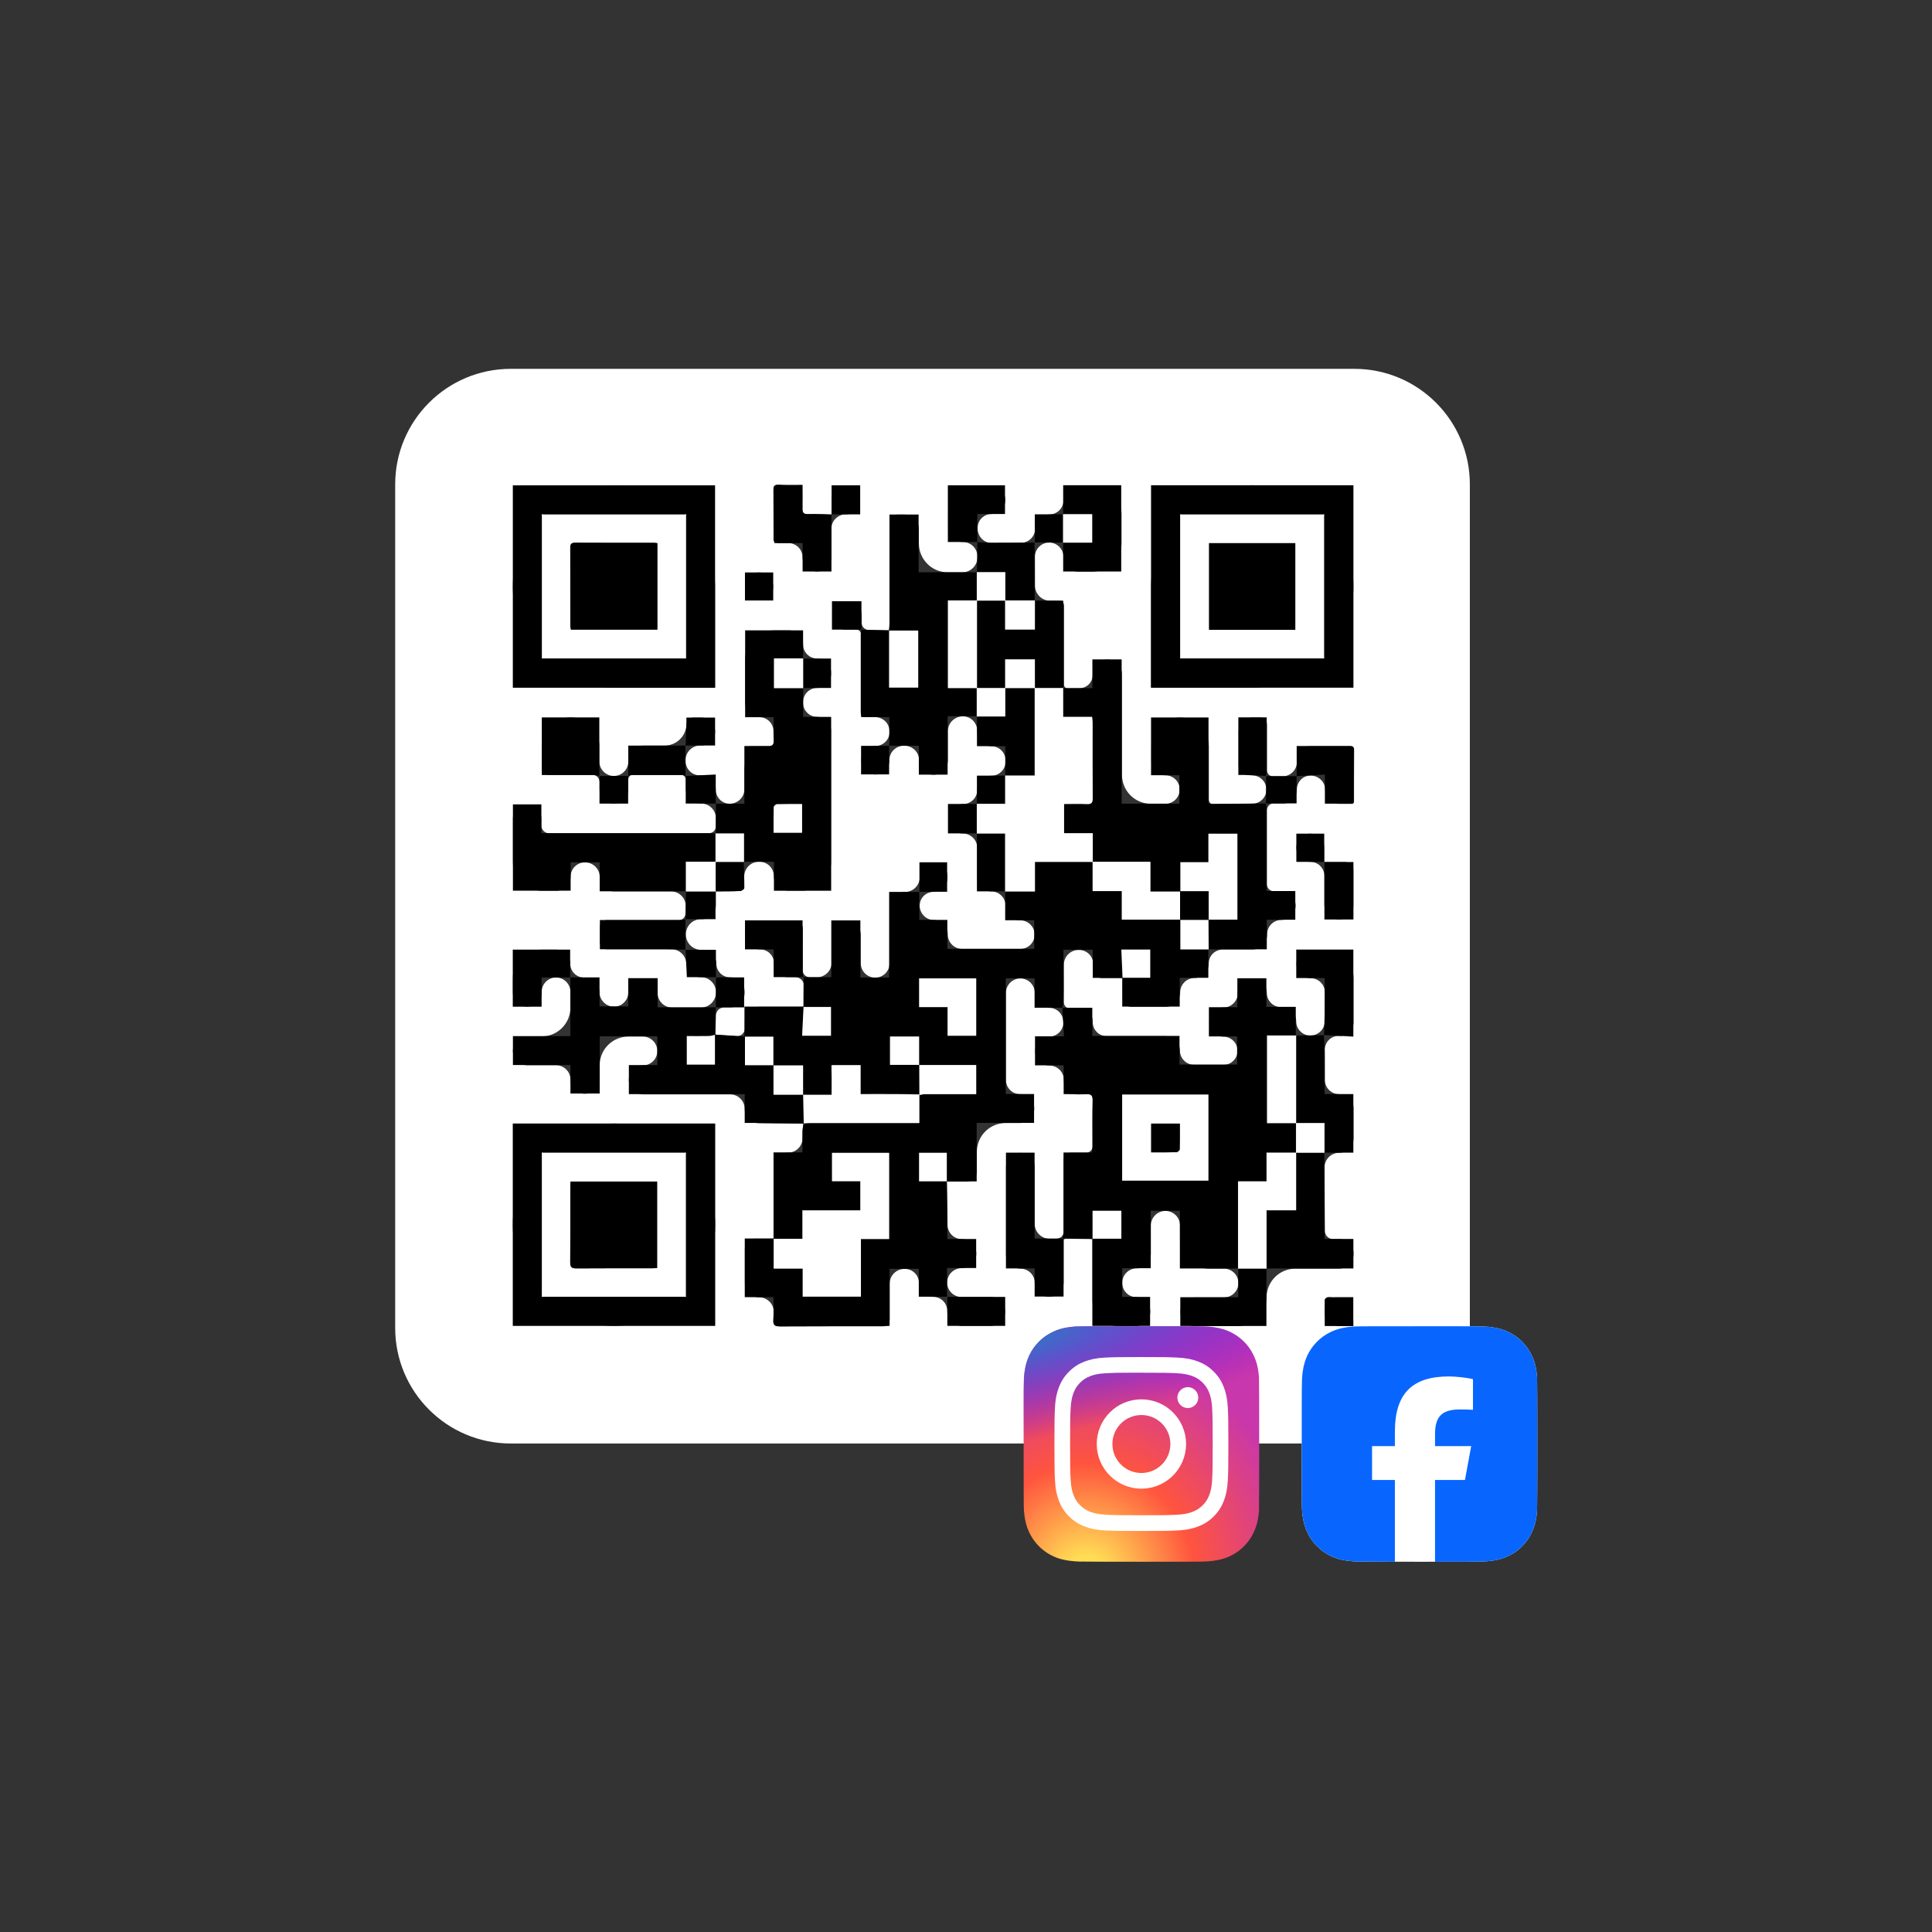 <svg width="220" height="220" viewBox="0 0 220 220" fill="none" xmlns="http://www.w3.org/2000/svg">
<rect x="0" y="0" width="220" height="220" fill="#333333" stroke="none"/>
<path d="M58.162 164.374C50.893 164.374 45 158.481 45 151.212V55.162C45 47.893 50.893 42 58.162 42H154.212C161.481 42 167.374 47.893 167.374 55.162V151.212C167.374 158.481 161.481 164.374 154.212 164.374H58.162ZM81.475 101.5C82.408 101.494 83.346 101.5 84.278 101.462C84.451 101.457 84.753 101.241 84.753 101.117C84.757 100.699 84.752 100.28 84.743 99.862C84.722 98.91 85.479 98.125 86.431 98.125H86.472C87.383 98.125 88.122 98.864 88.122 99.775V99.775C88.122 100.686 88.861 101.424 89.772 101.424H91.381C93.181 101.424 94.64 99.965 94.64 98.165V83.225C94.64 82.343 93.925 81.629 93.044 81.629V81.629C92.163 81.629 91.448 80.914 91.448 80.033C91.448 80.001 91.448 79.968 91.448 79.936C91.448 79.055 92.163 78.34 93.044 78.34V78.34C93.925 78.34 94.64 77.626 94.64 76.745V76.583C94.64 75.702 93.925 74.987 93.044 74.987V74.987C92.163 74.987 91.448 74.269 91.448 73.387V73.387C91.448 72.502 90.73 71.779 89.844 71.779H88.149C86.327 71.779 84.85 73.257 84.85 75.079V80.044C84.85 80.94 85.576 81.666 86.472 81.666V81.666C87.369 81.666 88.083 82.393 88.084 83.289C88.084 83.629 88.089 83.964 88.106 84.297C88.138 84.858 87.912 84.982 87.405 84.96V84.96C85.947 84.905 84.763 86.132 84.763 87.591V89.893C84.763 90.792 83.994 91.521 83.094 91.521V91.521C82.198 91.521 81.507 90.795 81.507 89.898V89.898C81.507 88.971 80.68 88.236 79.754 88.283V88.283C78.819 88.331 78.067 87.583 78.063 86.645C78.063 86.623 78.062 86.6 78.062 86.578C78.058 85.646 78.813 84.89 79.745 84.89H79.842C80.72 84.89 81.432 84.178 81.432 83.3V83.3C81.432 82.422 80.72 81.71 79.842 81.71H78.963C78.522 81.71 78.175 82.067 78.165 82.507V82.507V82.507C78.12 83.845 77.016 84.901 75.678 84.901H73.281C72.325 84.901 71.55 85.676 71.55 86.632C71.55 86.659 71.55 86.686 71.55 86.712C71.55 87.617 70.822 88.353 69.917 88.359V88.359C69 88.366 68.251 87.624 68.251 86.707V84.969C68.251 83.16 66.785 81.694 64.976 81.694V81.694C63.167 81.694 61.701 83.16 61.701 84.969V87.505C61.701 87.919 62.037 88.254 62.45 88.254V88.254C64.154 88.254 65.852 88.254 67.556 88.254V88.254C67.968 88.254 68.273 88.657 68.273 89.069V89.88C68.273 90.78 69.003 91.51 69.903 91.51V91.51C70.804 91.51 71.534 90.78 71.534 89.88V88.795C71.534 88.526 71.723 88.254 71.992 88.254V88.254C73.874 88.254 75.761 88.249 77.642 88.254V88.254C77.91 88.254 78.09 88.543 78.09 88.81V89.791C78.09 90.737 78.857 91.505 79.804 91.505H79.858C80.781 91.505 81.527 92.258 81.519 93.181C81.516 93.495 81.513 93.809 81.51 94.124C81.505 94.561 81.136 94.885 80.699 94.885V94.885C74.639 94.885 68.585 94.885 62.526 94.885V94.885C62.041 94.885 61.647 94.492 61.647 94.006V93.227C61.647 92.333 60.922 91.607 60.027 91.607V91.607C59.133 91.607 58.407 92.333 58.407 93.227V98.149C58.407 99.964 59.878 101.435 61.693 101.435H63.364C64.256 101.435 64.979 100.712 64.979 99.82V99.82C64.979 98.929 65.702 98.206 66.593 98.206H66.639C67.55 98.206 68.289 98.945 68.289 99.856V99.856C68.289 100.767 69.028 101.505 69.939 101.505C72.12 101.505 74.269 101.505 76.413 101.505C77.351 101.505 78.106 102.276 78.088 103.214C78.083 103.464 78.079 103.714 78.074 103.964C78.067 104.377 77.759 104.767 77.346 104.767V104.767C74.591 104.772 71.836 104.767 69.081 104.767V104.767C68.662 104.767 68.321 105.107 68.321 105.527V107.333C68.321 107.753 68.662 108.093 69.081 108.093V108.093C71.346 108.093 73.604 108.093 75.868 108.093C76.089 108.093 76.308 108.096 76.528 108.101C77.401 108.122 78.11 108.838 78.148 109.711V109.711C78.187 110.597 78.916 111.279 79.802 111.279H79.839C80.78 111.279 81.541 112.061 81.534 113.002V113.002C81.528 113.953 80.755 114.735 79.804 114.735H76.545C75.629 114.735 74.887 113.992 74.887 113.077V113.077C74.887 112.161 74.145 111.419 73.23 111.419H73.146C72.259 111.419 71.54 112.138 71.54 113.026V113.026C71.54 113.913 70.806 114.632 69.918 114.632V114.632C69.015 114.632 68.267 113.892 68.267 112.988V112.988C68.267 112.075 67.528 111.327 66.615 111.327C66.587 111.327 66.559 111.327 66.531 111.327C65.65 111.327 64.936 110.613 64.936 109.732V109.732C64.936 108.85 64.221 108.136 63.34 108.136H61.65C59.856 108.136 58.402 109.59 58.402 111.384V112.991C58.402 113.897 59.137 114.632 60.043 114.632V114.632C60.95 114.632 61.685 113.897 61.685 112.991V112.945C61.685 112.043 62.416 111.311 63.318 111.311V111.311C64.221 111.311 64.952 112.043 64.952 112.945V114.745C64.952 116.553 63.487 118.018 61.68 118.018H60.051C59.143 118.018 58.407 118.754 58.407 119.662V119.662C58.407 120.57 59.143 121.306 60.051 121.306H63.335C64.231 121.306 64.957 122.033 64.957 122.929V122.929C64.957 123.825 65.684 124.551 66.58 124.551H66.623C67.543 124.551 68.289 123.806 68.289 122.886V121.295C68.289 119.497 69.747 118.039 71.545 118.039H73.213C74.117 118.039 74.85 118.78 74.85 119.683V119.683C74.85 120.578 74.124 121.311 73.23 121.311V121.311C72.335 121.311 71.61 122.037 71.61 122.931V122.966C71.61 123.881 72.351 124.621 73.265 124.621H83.16C84.066 124.621 84.801 125.371 84.801 126.278V126.278C84.801 127.168 85.523 127.905 86.413 127.905V127.905C88.113 127.921 89.812 127.942 91.511 127.958C91.516 127.958 91.518 127.953 91.515 127.95V127.95C91.512 127.947 91.507 127.948 91.506 127.953C91.468 128.251 91.4 128.55 91.394 128.848C91.389 129.1 91.387 129.351 91.386 129.605C91.383 130.515 90.652 131.252 89.742 131.252V131.252C88.832 131.252 88.095 131.99 88.095 132.899V141.058C88.095 141.064 88.102 141.066 88.105 141.062V141.062C88.108 141.058 88.105 141.053 88.1 141.053H85.919C85.314 141.053 84.823 141.544 84.823 142.149V146.099C84.823 147.001 85.554 147.732 86.456 147.732V147.732C87.358 147.732 88.108 148.464 88.105 149.366C88.104 149.684 88.096 149.997 88.074 150.309C88.031 150.929 88.262 151.048 88.839 151.048C92.737 151.026 96.64 151.037 100.537 151.032V151.032C100.971 151.032 101.314 150.656 101.314 150.222V146.161C101.314 145.242 102.058 144.498 102.977 144.498H103.05C103.928 144.498 104.64 145.21 104.64 146.088V146.088C104.64 146.967 105.394 147.679 106.273 147.679V147.679C107.164 147.679 107.869 148.401 107.869 149.293V149.331C107.869 150.243 108.609 150.983 109.521 150.983H112.81C113.719 150.983 114.457 150.246 114.457 149.336V149.336C114.457 148.427 113.719 147.689 112.81 147.689H109.494C108.588 147.689 107.853 146.954 107.853 146.048V146.048C107.853 145.141 108.601 144.406 109.508 144.406V144.406C110.42 144.406 111.174 143.661 111.174 142.748V142.748C111.174 141.842 110.439 141.102 109.532 141.102V141.102C108.626 141.102 107.894 140.367 107.893 139.46C107.893 139.244 107.892 139.03 107.891 138.816C107.875 137.393 107.848 135.964 107.826 134.541C107.826 134.535 107.819 134.533 107.816 134.537V134.537C107.814 134.541 107.816 134.546 107.821 134.546H110.096C110.727 134.546 111.238 134.035 111.238 133.403V131.15C111.238 129.346 112.701 127.883 114.505 127.883H116.128C117.036 127.883 117.772 127.131 117.772 126.222V126.222C117.772 125.332 117.051 124.595 116.16 124.595V124.595C115.27 124.595 114.548 123.873 114.548 122.983V113.061C114.548 112.154 115.283 111.419 116.19 111.419V111.419C117.097 111.419 117.832 112.154 117.832 113.061V113.141C117.832 114.039 118.591 114.767 119.489 114.767V114.767C120.355 114.767 121.037 115.445 121.083 116.309C121.084 116.322 121.084 116.334 121.085 116.347C121.134 117.264 120.403 118.034 119.485 118.034V118.034C118.599 118.034 117.88 118.752 117.88 119.639V119.708C117.88 120.608 118.61 121.338 119.511 121.338V121.338C120.411 121.338 121.142 122.073 121.142 122.973V122.973C121.142 123.878 121.875 124.628 122.78 124.625C123.089 124.624 123.393 124.619 123.697 124.605C124.231 124.584 124.446 124.713 124.435 125.301C124.398 127.047 124.425 128.799 124.419 130.552V130.552C124.419 130.954 124.06 131.263 123.657 131.263H121.939C121.49 131.263 121.125 131.628 121.125 132.077V132.077C121.125 134.816 121.125 137.549 121.125 140.288V140.288C121.125 140.738 120.683 141.064 120.233 141.064H119.535C118.588 141.064 117.821 140.296 117.821 139.349V132.915C117.821 132.015 117.091 131.285 116.19 131.285V131.285C115.289 131.285 114.559 132.015 114.559 132.915V142.832C114.559 143.734 115.307 144.466 116.209 144.466V144.466C117.093 144.466 117.826 145.182 117.826 146.067V146.067C117.826 146.951 118.543 147.668 119.427 147.668H119.473C120.383 147.668 121.12 146.93 121.12 146.021C121.12 144.45 121.12 142.905 121.12 141.36V141.36C121.12 141.201 121.178 141.055 121.337 141.058C122.36 141.071 123.387 141.081 124.409 141.096C124.415 141.096 124.418 141.089 124.414 141.085V141.085C124.41 141.081 124.403 141.084 124.403 141.09V148.096C124.403 149.703 125.705 151.005 127.312 151.005H129.33C130.241 151.005 130.98 150.266 130.98 149.355V149.296C130.98 148.417 130.268 147.705 129.39 147.705V147.705C128.511 147.705 127.799 146.993 127.799 146.115V146.059C127.799 145.161 128.527 144.433 129.425 144.433V144.433C130.322 144.433 131.05 143.705 131.05 142.808V139.549C131.05 138.632 131.794 137.889 132.711 137.889V137.889C133.628 137.889 134.371 138.632 134.371 139.549V141.177C134.371 142.993 135.843 144.466 137.659 144.466C138.236 144.466 138.809 144.466 139.382 144.466C140.285 144.466 141.018 145.198 141.018 146.102V146.102C141.018 147.005 140.285 147.738 139.382 147.738H136.056C135.152 147.738 134.419 148.47 134.419 149.374V149.374C134.419 150.278 135.152 151.01 136.056 151.01H140.953C142.761 151.01 144.226 149.545 144.226 147.738V147.738C144.226 145.931 145.691 144.466 147.498 144.466H152.452C153.381 144.466 154.134 143.712 154.134 142.784V142.738C154.134 141.834 153.402 141.102 152.498 141.102H151.816C151.289 141.102 150.862 140.674 150.862 140.147V140.147C150.853 137.741 150.841 135.337 150.831 132.932C150.827 132.017 151.567 131.274 152.482 131.274V131.274C153.394 131.274 154.134 130.534 154.134 129.622V126.236C154.134 125.332 153.402 124.6 152.498 124.6V124.6C151.594 124.6 150.862 123.867 150.864 122.964C150.867 121.919 150.869 120.901 150.862 119.883C150.861 119.787 150.859 119.691 150.857 119.596C150.834 118.676 151.561 117.925 152.479 117.974V117.974C153.371 118.021 154.134 117.311 154.134 116.417V111.403C154.134 109.608 152.679 108.152 150.883 108.152H149.253C148.358 108.152 147.633 108.879 147.633 109.774V109.774C147.633 110.667 148.357 111.392 149.25 111.392V111.392C150.143 111.392 150.868 112.116 150.87 113.009C150.872 113.825 150.874 114.624 150.867 115.425C150.865 115.733 150.858 116.041 150.848 116.349C150.821 117.214 150.11 117.904 149.245 117.92V117.92C148.342 117.936 147.6 117.208 147.6 116.304V116.304C147.6 115.411 146.876 114.686 145.982 114.686H145.881C144.981 114.686 144.253 113.957 144.253 113.058V113.058C144.253 112.159 143.509 111.43 142.61 111.43V111.43C141.7 111.43 140.948 112.181 140.948 113.09V113.09C140.948 113.985 140.223 114.724 139.328 114.724V114.724C138.433 114.724 137.708 115.449 137.708 116.344V116.443C137.708 117.331 138.429 118.05 139.316 118.05V118.05C140.202 118.05 140.921 118.768 140.921 119.654V119.654C140.921 120.539 140.203 121.258 139.317 121.258H135.994C135.091 121.258 134.36 120.526 134.36 119.624V119.624C134.36 118.722 133.629 117.991 132.727 117.991H126.031C125.147 117.991 124.43 117.274 124.43 116.39V116.327C124.43 115.477 123.741 114.788 122.892 114.788H121.727C121.355 114.788 121.133 114.454 121.142 114.082V114.082C121.158 113.009 121.147 111.931 121.147 110.858C121.147 110.52 121.147 110.182 121.147 109.842C121.147 108.921 121.894 108.174 122.815 108.174H122.88C123.766 108.174 124.484 108.892 124.484 109.778V110.393C124.484 110.939 124.927 111.381 125.472 111.381H127.847C127.851 111.381 127.854 111.376 127.851 111.373V111.373C127.848 111.37 127.843 111.372 127.843 111.377V113.69C127.843 114.222 128.274 114.654 128.806 114.654H132.746C133.652 114.654 134.387 113.912 134.387 113.005V113.005C134.387 112.106 135.117 111.371 136.017 111.371V111.371C136.914 111.371 137.643 110.606 137.643 109.709V109.709C137.643 108.811 138.371 108.12 139.269 108.12H142.608C143.537 108.12 144.29 107.367 144.29 106.438V106.379C144.29 105.482 145.017 104.756 145.913 104.756V104.756C146.809 104.756 147.536 104.021 147.536 103.125V103.125C147.536 102.223 146.804 101.484 145.902 101.484H145.056C144.621 101.484 144.269 101.131 144.269 100.697V100.697C144.269 97.893 144.269 95.095 144.269 92.292V92.292C144.269 91.868 144.551 91.505 144.975 91.505H146.079C146.961 91.505 147.676 90.79 147.676 89.908V89.908C147.676 89.062 148.312 88.364 149.158 88.318V88.318C150.082 88.268 150.9 89.001 150.9 89.927V89.927C150.9 90.816 151.621 91.537 152.51 91.537H153.865C154.008 91.537 154.183 91.459 154.183 91.316V91.316C154.188 89.343 154.183 87.37 154.199 85.402C154.199 84.95 153.924 84.971 153.622 84.971C152.118 84.971 150.619 84.971 149.115 84.971V84.971C148.326 84.971 147.687 85.611 147.687 86.4C147.687 86.518 147.687 86.636 147.687 86.754C147.687 87.666 146.947 88.405 146.035 88.402C145.667 88.401 145.299 88.399 144.931 88.398C144.54 88.396 144.265 88.058 144.274 87.667V87.667C144.279 85.942 144.274 84.222 144.274 82.497V82.497C144.274 82.059 143.919 81.704 143.482 81.704H142.66C141.768 81.704 141.045 82.427 141.045 83.319V87.214C141.045 87.794 141.516 88.246 142.096 88.265V88.265C142.287 88.274 142.478 88.283 142.669 88.293C143.533 88.338 144.212 89.056 144.206 89.921V89.921C144.2 90.798 143.492 91.507 142.615 91.516C141.103 91.532 139.591 91.547 138.08 91.559V91.559C137.829 91.559 137.654 91.307 137.654 91.056V84.982C137.654 83.175 136.189 81.71 134.382 81.71V81.71C132.574 81.71 131.109 83.175 131.109 84.982V86.675C131.109 87.565 131.831 88.287 132.721 88.287V88.287C133.612 88.287 134.333 89.012 134.333 89.903V89.903C134.333 90.797 133.608 91.526 132.713 91.526H131.047C129.233 91.526 127.762 90.055 127.762 88.241V76.766C127.762 75.846 127.001 75.1 126.081 75.1V75.1C125.177 75.1 124.43 75.833 124.43 76.737V76.845C124.43 77.689 123.746 78.373 122.902 78.373C122.443 78.373 121.991 78.373 121.542 78.373C121.3 78.373 121.152 78.157 121.152 77.914V77.914C121.152 74.933 121.152 71.947 121.152 68.966V68.966C121.152 68.643 120.846 68.405 120.523 68.405H119.574C118.626 68.405 117.858 67.637 117.857 66.69C117.855 65.597 117.851 64.504 117.849 63.411C117.848 62.51 118.578 61.779 119.48 61.783V61.783C120.378 61.786 121.104 62.528 121.104 63.426V63.426C121.104 64.341 121.845 65.095 122.76 65.095H124.408C126.234 65.095 127.713 63.615 127.713 61.79V58.572C127.713 56.747 126.234 55.267 124.408 55.267H122.762C121.846 55.267 121.104 56.009 121.104 56.925C121.104 56.938 121.104 56.952 121.104 56.965C121.104 57.858 120.378 58.583 119.485 58.583V58.583C118.594 58.583 117.869 59.305 117.869 60.197V60.197C117.869 61.084 117.153 61.806 116.265 61.812C115.17 61.82 114.074 61.826 112.98 61.822C112.946 61.822 112.913 61.822 112.879 61.822C112.005 61.813 111.325 61.059 111.325 60.185V60.111C111.325 59.24 112.031 58.534 112.902 58.534V58.534C113.772 58.534 114.478 57.828 114.478 56.957V56.901C114.478 55.998 113.747 55.267 112.845 55.267H111.201C109.417 55.267 107.972 56.713 107.972 58.496V60.058C107.972 60.979 108.734 61.725 109.655 61.725V61.725C110.585 61.725 111.319 62.486 111.306 63.416C111.306 63.435 111.306 63.453 111.305 63.472C111.292 64.414 110.525 65.17 109.583 65.17H107.923C106.107 65.17 104.635 63.698 104.635 61.882V60.251C104.635 59.336 103.892 58.593 102.977 58.593H102.176C101.703 58.593 101.319 58.977 101.319 59.45V59.45C101.319 63.3 101.319 67.154 101.319 71.003C101.319 71.264 101.277 71.524 101.255 71.79C101.255 71.794 101.26 71.797 101.264 71.794V71.794C101.268 71.791 101.266 71.785 101.261 71.785C100.48 71.769 99.703 71.75 98.922 71.734C98.478 71.726 98.122 71.364 98.122 70.921V70.107C98.122 69.203 97.389 68.469 96.484 68.469H96.381C95.488 68.469 94.764 69.194 94.764 70.087V70.156C94.764 71.011 95.457 71.704 96.311 71.704H97.548C97.857 71.704 98.047 71.977 98.047 72.286V72.286C98.041 75.214 98.047 78.146 98.047 81.073V81.073C98.047 81.408 98.357 81.661 98.691 81.661H99.656C100.563 81.661 101.298 82.396 101.298 83.303C101.298 83.314 101.298 83.326 101.298 83.338C101.298 84.225 100.578 84.944 99.691 84.944V84.944C98.804 84.944 98.085 85.663 98.085 86.551V86.599C98.085 87.481 98.799 88.195 99.68 88.195V88.195C100.562 88.195 101.276 87.481 101.276 86.599V86.559C101.276 85.655 102.009 84.923 102.912 84.923H103.012C103.923 84.923 104.661 85.667 104.661 86.578V86.578C104.661 87.483 105.395 88.222 106.3 88.222V88.222C107.205 88.222 107.939 87.488 107.939 86.583V83.241C107.939 82.318 108.718 81.57 109.641 81.57V81.57C110.564 81.57 111.282 82.318 111.282 83.241V83.365C111.282 84.255 112.003 84.977 112.893 84.977V84.977C113.784 84.977 114.505 85.698 114.505 86.588C114.505 86.633 114.505 86.678 114.505 86.723C114.505 87.614 113.784 88.335 112.893 88.335V88.335C112.003 88.335 111.282 89.057 111.282 89.947V89.947C111.282 90.837 110.56 91.559 109.67 91.559H109.629C108.717 91.559 107.977 92.299 107.977 93.211V93.26C107.977 94.172 108.717 94.912 109.629 94.912V94.912C110.542 94.912 111.282 95.652 111.282 96.564V99.896C111.282 100.788 112.004 101.511 112.896 101.511V101.511C113.788 101.511 114.511 102.248 114.511 103.14V103.14C114.511 104.048 115.263 104.799 116.171 104.799V104.799C117.07 104.799 117.815 105.528 117.815 106.427V106.427C117.815 107.326 117.086 108.055 116.187 108.055H109.57C108.66 108.055 107.923 107.318 107.923 106.408V106.36C107.923 105.477 107.207 104.761 106.325 104.761V104.761C105.442 104.761 104.726 104.009 104.726 103.126V103.126C104.726 102.252 105.435 101.559 106.308 101.559V101.559C107.182 101.559 107.891 100.851 107.891 99.977V99.777C107.891 98.906 107.185 98.201 106.314 98.201V98.201C105.443 98.201 104.737 98.906 104.737 99.777V99.888C104.737 100.82 103.965 101.575 103.034 101.575V101.575C102.084 101.575 101.298 102.345 101.298 103.295V109.689C101.298 110.594 100.564 111.327 99.659 111.327V111.327C98.754 111.327 98.02 110.594 98.02 109.689V106.476C98.02 105.562 97.279 104.821 96.365 104.821V104.821C95.451 104.821 94.71 105.562 94.71 106.476V109.58C94.71 110.524 93.944 111.29 93 111.29C92.75 111.29 92.502 111.29 92.256 111.29C91.847 111.29 91.432 110.999 91.432 110.589V110.589C91.421 108.972 91.432 107.36 91.432 105.742V105.742C91.432 105.227 91.015 104.81 90.499 104.81H86.526C85.615 104.81 84.877 105.558 84.877 106.469V106.469C84.877 107.37 85.607 108.109 86.507 108.109H86.556C87.43 108.109 88.138 108.817 88.138 109.691V109.691C88.138 110.565 88.847 111.274 89.721 111.274H90.563C91.111 111.274 91.554 111.719 91.55 112.267C91.545 113.063 91.538 113.859 91.535 114.655C91.535 114.66 91.541 114.663 91.545 114.659V114.659C91.549 114.655 91.546 114.648 91.541 114.648H86.466C85.556 114.648 84.817 115.386 84.817 116.297V117.09C84.817 117.613 84.376 118.027 83.854 117.992C83.04 117.938 82.253 117.885 81.467 117.835C81.464 117.835 81.463 117.838 81.465 117.84V117.84C81.466 117.842 81.47 117.841 81.47 117.838C81.489 117.103 81.505 116.37 81.522 115.637C81.535 115.123 81.955 114.713 82.469 114.713H83.147C84.055 114.713 84.79 113.977 84.79 113.069V112.904C84.79 112.016 84.07 111.295 83.181 111.295C83.168 111.295 83.154 111.295 83.141 111.295C82.275 111.295 81.572 110.593 81.572 109.726V109.726C81.572 108.86 80.87 108.158 80.003 108.158H79.839C78.882 108.158 78.106 107.382 78.106 106.424C78.106 106.409 78.106 106.394 78.106 106.379C78.106 105.435 78.871 104.67 79.815 104.67H79.939C80.814 104.67 81.524 103.96 81.524 103.085C81.524 102.57 81.524 102.058 81.524 101.548C81.524 101.521 81.502 101.5 81.475 101.5V101.5ZM150.791 98.158C150.791 98.158 150.792 98.157 150.792 98.156V96.516C150.792 95.639 150.081 94.928 149.204 94.928V94.928C148.327 94.928 147.616 95.654 147.616 96.531V96.531C147.616 97.412 148.331 98.141 149.212 98.141V98.141C150.093 98.141 150.808 98.856 150.808 99.737V103.05C150.808 103.962 151.548 104.702 152.46 104.702V104.702C153.373 104.702 154.113 103.962 154.113 103.05V99.137C154.113 98.599 153.677 98.163 153.139 98.163C152.346 98.163 151.57 98.163 150.793 98.163C150.79 98.163 150.789 98.16 150.791 98.158V98.158ZM94.694 58.588C93.799 58.572 92.904 58.518 92.009 58.545C91.491 58.561 91.351 58.372 91.373 57.887V57.887C91.428 56.411 90.186 55.241 88.71 55.21C88.679 55.209 88.649 55.209 88.618 55.208C88.208 55.197 88.074 55.337 88.074 55.747C88.09 57.628 88.079 59.515 88.084 61.397V61.397C88.084 61.664 88.373 61.844 88.64 61.844H89.772C90.665 61.844 91.389 62.568 91.389 63.461V63.461C91.389 64.355 92.125 65.079 93.018 65.079V65.079C93.925 65.079 94.672 64.344 94.672 63.437C94.672 62.353 94.672 61.279 94.672 60.208C94.672 59.304 95.405 58.572 96.308 58.572V58.572C97.212 58.572 97.944 57.839 97.944 56.936V56.89C97.944 55.991 97.216 55.262 96.316 55.262V55.262C95.417 55.262 94.688 55.991 94.688 56.89V58.583C94.688 58.586 94.691 58.588 94.694 58.588V58.588ZM81.443 139.46C81.443 133.096 76.281 127.937 69.917 127.937V127.937C63.553 127.937 58.391 133.096 58.391 139.46V139.46C58.391 145.824 63.553 150.983 69.917 150.983V150.983C76.281 150.983 81.443 145.824 81.443 139.46V139.46ZM81.427 78.313V66.782C81.427 60.422 76.271 55.267 69.912 55.267V55.267C63.552 55.267 58.397 60.433 58.397 66.793V66.793C58.397 73.153 63.552 78.319 69.912 78.319H81.421C81.424 78.319 81.427 78.316 81.427 78.313V78.313ZM131.072 78.308C131.072 78.305 131.074 78.303 131.077 78.303H142.595C148.959 78.303 154.118 73.144 154.118 66.779V66.779C154.118 60.415 148.959 55.256 142.595 55.256V55.256C136.231 55.256 131.072 60.415 131.072 66.779V78.308V78.308ZM154.102 150.999V150.579C154.102 148.992 152.815 147.68 151.228 147.716V147.716C151.099 147.716 150.873 147.883 150.867 147.98C150.855 148.442 150.85 148.904 150.849 149.369C150.847 150.266 151.579 150.994 152.476 150.994H154.096C154.099 150.994 154.102 150.996 154.102 150.999V150.999ZM86.437 68.378C87.319 68.378 88.047 67.663 88.047 66.782V66.782C88.047 65.901 87.319 65.186 86.437 65.186V65.186C85.556 65.186 84.828 65.901 84.828 66.782V66.782C84.828 67.663 85.556 68.378 86.437 68.378V68.378Z" fill="white"/>
<path d="M91.486 114.669C91.491 113.537 91.502 112.405 91.508 111.273H91.502C92.526 111.279 93.545 111.279 94.661 111.279V104.809H97.971V111.316H101.249V101.564H104.688L104.678 101.553V104.75H107.874V108.044H117.767V104.788H114.462V101.499L114.441 101.516H117.842V98.146H124.425L124.408 98.13V101.467H127.729V104.718C130.02 104.718 132.209 104.718 134.398 104.718C134.398 105.818 134.398 106.917 134.398 108.109H137.616L137.595 108.093V111.343H134.339V114.626H127.794C127.794 113.51 127.794 112.421 127.794 111.338C128.856 111.338 129.913 111.338 130.958 111.338V108.13H127.67C127.719 109.235 127.767 110.297 127.81 111.354H124.435V108.146H121.098C121.098 109.052 121.098 109.942 121.098 110.831C121.098 111.904 121.104 112.982 121.093 114.055C121.093 114.292 121.007 114.524 120.964 114.761L120.974 114.75H117.81V111.403H114.527V124.578H117.751V127.866H111.217V134.53C110.015 134.53 108.904 134.53 107.794 134.53C107.794 133.446 107.794 132.363 107.794 131.263H104.635V134.508H107.81C107.831 135.937 107.858 137.371 107.874 138.799C107.885 139.532 107.874 140.271 107.874 141.085H111.158V144.39H107.837V147.673L107.853 147.657H104.624V144.476H101.298V150.977C100.99 150.994 100.758 151.01 100.521 151.01C96.624 151.01 92.721 150.999 88.823 151.026C88.251 151.026 88.02 150.907 88.057 150.287C88.111 149.463 88.074 148.632 88.074 147.711H84.807V141.031C85.923 141.031 87.011 141.031 88.095 141.031C88.095 142.142 88.095 143.252 88.095 144.438H91.4V147.63H98.031V141.074H101.244V131.257H94.737V134.487H97.96V137.807H91.367V141.047H88.084V131.225H91.378C91.378 130.373 91.367 129.597 91.384 128.821C91.389 128.519 91.459 128.217 91.497 127.91C91.739 127.899 91.987 127.872 92.23 127.872C96.085 127.872 99.939 127.872 103.788 127.872H104.683C104.683 126.734 104.683 125.65 104.683 124.626C104.893 124.583 105.104 124.578 105.314 124.578C106.5 124.567 107.686 124.578 108.877 124.578C109.632 124.578 110.392 124.578 111.163 124.578V121.257C108.958 121.257 106.807 121.257 104.661 121.257C104.661 120.19 104.661 119.128 104.661 118.012H101.346V121.236H104.683C104.683 122.389 104.678 123.472 104.683 124.626C104.042 124.583 103.422 124.583 102.78 124.578C101.217 124.562 99.653 124.573 97.998 124.573V121.268C97.033 121.268 96.165 121.29 95.297 121.257C94.834 121.241 94.667 121.387 94.683 121.866C94.715 122.75 94.694 123.635 94.694 124.648C93.54 124.648 92.494 124.648 91.448 124.648C91.448 123.538 91.448 122.427 91.448 121.295C90.208 121.295 89.136 121.295 88.068 121.295C88.068 120.211 88.068 119.122 88.068 118.023H84.834V121.273H88.084V124.632H91.459C91.481 125.732 91.502 126.826 91.524 127.926C89.82 127.91 88.117 127.888 86.413 127.872C85.901 127.872 85.383 127.872 84.801 127.872V124.589H71.61V121.279H74.85V118.006H68.289V124.519H64.957V121.273H58.407V117.985H64.952V111.279L64.936 111.295H68.267V114.599H71.54V111.386H74.887V114.702H81.524L81.507 114.68C81.48 115.726 81.459 116.767 81.432 117.818C81.184 117.866 80.936 117.947 80.683 117.953C79.863 117.969 79.044 117.958 78.213 117.958V121.203H81.416V117.807C82.51 117.877 83.605 117.953 84.774 118.028V114.621C87.071 114.621 89.292 114.621 91.513 114.621C91.459 115.715 91.405 116.81 91.351 117.909H94.634V114.637H91.497L91.486 114.669ZM107.901 114.68V117.936H111.163V111.403H104.661V114.675H107.907L107.901 114.68Z" fill="black"/>
<path d="M141.002 144.444H134.355V137.867H131.034V144.412H127.784V147.684H130.964V150.983H124.387C124.387 147.668 124.387 144.363 124.387 141.053C125.476 141.053 126.565 141.053 127.681 141.053V137.873H124.403V141.069C123.266 141.053 122.123 141.043 120.986 141.026L120.996 141.037C121.034 140.778 121.104 140.52 121.104 140.261C121.11 137.522 121.104 134.789 121.104 132.05V131.236H124.35C124.371 130.951 124.398 130.735 124.398 130.525C124.398 128.773 124.377 127.026 124.414 125.274C124.425 124.686 124.209 124.552 123.676 124.579C122.851 124.616 122.026 124.589 121.12 124.589V121.312H117.859V118.007H121.153C121.093 116.848 121.034 115.791 120.98 114.74C120.98 114.74 120.964 114.751 120.964 114.756C122.075 114.756 123.185 114.756 124.382 114.756V117.959H134.312V121.225H140.873V118.018H137.66V114.692H140.9V111.398H144.204V114.654H147.552C147.552 115.786 147.552 116.853 147.552 117.915L147.574 117.899H144.258V127.883H147.574L147.558 127.867C147.558 128.994 147.558 130.126 147.558 131.253L147.574 131.236H144.204V134.509H140.959V144.444L140.981 144.428L141.002 144.444ZM137.606 124.638H127.784V134.439H137.606V124.638Z" fill="black"/>
<path d="M121.039 78.362H124.392V75.089H127.724V91.516H134.296V88.276H131.072V81.699H137.616V91.478C137.794 91.51 137.918 91.548 138.042 91.548C140.08 91.532 142.118 91.51 144.156 91.489L144.145 91.478C144.177 91.742 144.231 92.006 144.231 92.27C144.237 95.074 144.231 97.872 144.231 100.675V101.462H147.498V104.734H144.253V108.098C141.983 108.098 139.794 108.098 137.606 108.098L137.627 108.114C137.622 106.982 137.611 105.85 137.606 104.723C138.695 104.723 139.784 104.723 140.9 104.723V94.939H137.6V98.184H134.409V101.527H131.002V98.136H124.419L124.436 98.152V94.88H121.169V91.559C122.064 91.559 122.91 91.526 123.756 91.57C124.301 91.597 124.436 91.408 124.43 90.885C124.409 88.017 124.419 85.149 124.419 82.286C124.419 82.098 124.387 81.904 124.36 81.634H121.066V78.346L121.039 78.367V78.362Z" fill="black"/>
<path d="M81.442 127.936V150.982H58.391V127.936H81.442ZM61.701 147.662H78.1V131.262H61.701V147.662Z" fill="black"/>
<path d="M81.427 78.313H58.397V55.267H81.427V78.319V78.313ZM78.122 58.577H61.707V74.971H78.122V58.577Z" fill="black"/>
<path d="M131.072 78.303V55.256H154.118V78.308H131.072V78.303ZM134.392 74.971H150.781V58.583H134.392V74.971Z" fill="black"/>
<path d="M81.498 94.923C81.508 93.78 81.519 92.643 81.53 91.5L81.508 91.521H84.764V84.95C85.713 84.95 86.56 84.923 87.406 84.961C87.913 84.982 88.134 84.858 88.107 84.297C88.058 83.451 88.096 82.599 88.096 81.667H84.851V71.78H91.449V74.987L91.471 74.971H88.145V78.362H91.471L91.455 78.346V81.634H94.646V101.43H88.129V98.131H84.7L84.732 98.152V94.901H81.487L81.508 94.923H81.498ZM88.091 94.826H91.331V91.554C90.339 91.554 89.401 91.543 88.463 91.57C88.333 91.57 88.107 91.785 88.102 91.904C88.069 92.858 88.085 93.818 88.085 94.826H88.091Z" fill="black"/>
<path d="M98.095 71.709C99.146 71.731 100.192 71.758 101.243 71.779C101.243 73.941 101.243 76.108 101.243 78.297H104.559V71.801H101.222C101.243 71.537 101.286 71.273 101.286 71.003C101.286 67.154 101.286 63.3 101.286 59.45V58.593H104.602V65.17H111.249L111.227 65.149C111.227 66.232 111.227 67.316 111.227 68.394L111.249 68.372H107.939V78.356H111.249L111.227 78.34V81.585L111.249 81.559H107.907V88.211H104.629V84.912H101.243L101.265 84.933V81.656H98.068C98.046 81.413 98.014 81.24 98.014 81.068C98.014 78.141 98.014 75.208 98.014 72.281C98.014 72.087 98.073 71.893 98.106 71.699L98.09 71.709H98.095Z" fill="black"/>
<path d="M78.122 101.495H68.289V98.195H64.979V101.424H58.407V91.597H61.647V94.874H62.526C68.585 94.874 74.639 94.874 80.699 94.874C80.968 94.874 81.233 94.901 81.502 94.918L81.48 94.896C81.48 95.98 81.48 97.063 81.48 98.141L81.497 98.12H78.106V101.511L78.122 101.489V101.495Z" fill="black"/>
<path d="M150.803 131.252C150.814 134.212 150.83 137.166 150.841 140.125C150.841 140.411 150.841 140.702 150.841 141.08H154.113V144.444H144.205L144.221 144.46V137.818H147.59V131.252L147.574 131.268C148.658 131.268 149.736 131.268 150.819 131.268L150.803 131.257V131.252Z" fill="black"/>
<path d="M117.827 68.394H121.056C121.088 68.653 121.121 68.804 121.121 68.955C121.121 71.936 121.121 74.922 121.121 77.904C121.121 78.055 121.072 78.206 121.045 78.362L121.072 78.34C119.989 78.34 118.91 78.34 117.827 78.34L117.848 78.362V75.084H114.463V78.362L114.484 78.346C113.401 78.346 112.317 78.346 111.239 78.346L111.261 78.362C111.261 75.036 111.261 71.704 111.261 68.378L111.239 68.399C112.323 68.399 113.406 68.399 114.49 68.399L114.468 68.378V71.699H117.859V68.378L117.843 68.399L117.827 68.394Z" fill="black"/>
<path d="M120.997 141.026C121.034 141.128 121.11 141.231 121.11 141.333C121.115 143.414 121.11 145.5 121.11 147.641H117.816V144.438H114.549V131.258H117.811V141.037C118.927 141.037 119.967 141.037 121.007 141.037L120.991 141.026H120.997Z" fill="black"/>
<path d="M121.066 58.566V55.251H127.676V65.078H121.066C121.066 63.984 121.066 62.879 121.066 61.774L121.05 61.79H124.371V58.544H121.05L121.066 58.561V58.566Z" fill="black"/>
<path d="M150.755 117.861C150.782 118.53 150.831 119.198 150.836 119.867C150.847 121.409 150.836 122.95 150.836 124.584H154.109V131.258C153.009 131.258 151.904 131.258 150.799 131.258L150.815 131.269V127.883H147.569L147.586 127.899C147.586 124.573 147.586 121.242 147.586 117.915L147.564 117.931C148.626 117.915 149.693 117.894 150.755 117.878L150.745 117.867L150.755 117.861Z" fill="black"/>
<path d="M114.473 88.325V84.966H111.249C111.249 83.775 111.249 82.67 111.249 81.559L111.228 81.586H114.479V78.341L114.457 78.357C115.584 78.357 116.716 78.357 117.842 78.357L117.821 78.335V88.303H114.457L114.468 88.319L114.473 88.325Z" fill="black"/>
<path d="M68.268 88.351C68.03 88.319 67.788 88.259 67.551 88.254C65.847 88.243 64.149 88.254 62.445 88.254C62.208 88.254 61.966 88.254 61.696 88.254V81.693H68.246V88.373L68.262 88.351H68.268Z" fill="black"/>
<path d="M150.766 117.873C150.793 117.048 150.83 116.228 150.841 115.403C150.852 114.088 150.841 112.767 150.841 111.371H147.607V108.131H154.108V118.04C152.965 117.98 151.86 117.921 150.755 117.856L150.766 117.867V117.873Z" fill="black"/>
<path d="M144.209 144.444V150.988H134.403V147.716H141.002C141.002 146.579 141.002 145.511 141.002 144.444L140.98 144.46C142.064 144.46 143.142 144.46 144.226 144.46L144.209 144.444Z" fill="black"/>
<path d="M94.678 58.571V65.078H91.395V61.843H88.187C88.144 61.644 88.09 61.52 88.09 61.396C88.085 59.514 88.09 57.627 88.079 55.746C88.079 55.336 88.214 55.196 88.624 55.207C89.513 55.229 90.408 55.212 91.389 55.212C91.389 56.15 91.411 57.018 91.379 57.886C91.362 58.377 91.497 58.56 92.015 58.544C92.91 58.517 93.805 58.571 94.699 58.587L94.683 58.571H94.678Z" fill="black"/>
<path d="M91.513 111.269H88.096V108.104H84.834V104.805H91.389V105.738C91.389 107.355 91.389 108.967 91.389 110.584C91.389 110.816 91.465 111.048 91.503 111.285L91.508 111.28L91.513 111.269Z" fill="black"/>
<path d="M147.655 88.389V84.95C148.118 84.95 148.598 84.95 149.083 84.95C150.588 84.95 152.086 84.95 153.59 84.95C153.892 84.95 154.172 84.928 154.167 85.381C154.151 87.354 154.156 89.327 154.151 91.295C154.151 91.354 154.108 91.419 154.07 91.516H150.868V88.201C149.741 88.265 148.695 88.319 147.644 88.378L147.655 88.389Z" fill="black"/>
<path d="M78.067 108.147C77.329 108.125 76.595 108.093 75.857 108.093C73.593 108.088 71.334 108.093 69.07 108.093C68.827 108.093 68.59 108.093 68.31 108.093V104.767C68.59 104.767 68.832 104.767 69.07 104.767C71.825 104.767 74.579 104.767 77.334 104.767C77.571 104.767 77.814 104.713 78.056 104.686L78.051 104.681C78.051 105.845 78.051 107.004 78.051 108.169L78.067 108.152V108.147Z" fill="black"/>
<path d="M111.298 61.72H107.934V55.262H114.441V58.529H111.287C111.287 59.65 111.287 60.69 111.287 61.736L111.298 61.725V61.72Z" fill="black"/>
<path d="M111.25 65.17C111.266 64.022 111.282 62.873 111.299 61.72L111.288 61.731C111.843 61.758 112.393 61.806 112.943 61.806C114.571 61.806 116.204 61.795 117.832 61.785L117.811 61.768C117.811 63.979 117.822 66.183 117.822 68.394L117.838 68.372C116.706 68.372 115.579 68.372 114.447 68.372L114.469 68.394V65.148H111.218L111.239 65.17H111.25Z" fill="black"/>
<path d="M64.941 111.311H61.674V114.632H58.391V108.136H64.924C64.924 109.204 64.924 110.266 64.924 111.328L64.941 111.311Z" fill="black"/>
<path d="M150.792 98.162H154.118V104.701H150.813V98.141L150.797 98.162H150.792Z" fill="black"/>
<path d="M71.544 88.346V84.901H78.067L78.051 84.885C78.051 86.044 78.062 87.203 78.067 88.367L78.083 88.351C77.938 88.319 77.787 88.254 77.641 88.254C75.76 88.249 73.873 88.249 71.992 88.254C71.841 88.254 71.684 88.303 71.533 88.329L71.55 88.346H71.544Z" fill="black"/>
<path d="M107.858 147.684H114.462V150.978H107.874C107.874 149.851 107.874 148.762 107.874 147.673L107.858 147.69V147.684Z" fill="black"/>
<path d="M144.178 88.362C143.472 88.324 142.765 88.281 142.065 88.249C141.73 88.233 141.402 88.249 141.013 88.249V81.688H144.243V82.481C144.243 84.206 144.243 85.925 144.243 87.65C144.243 87.893 144.194 88.135 144.167 88.378L144.178 88.367V88.362Z" fill="black"/>
<path d="M114.473 101.5H111.244V94.902L111.222 94.918H114.446V101.517L114.468 101.5H114.473Z" fill="black"/>
<path d="M111.249 94.901H107.945V91.548H111.249L111.233 91.532C111.233 92.659 111.233 93.791 111.233 94.918L111.255 94.901H111.249Z" fill="black"/>
<path d="M94.695 58.588V55.262H97.951V58.572C96.856 58.572 95.767 58.572 94.678 58.572L94.695 58.593V58.588Z" fill="black"/>
<path d="M98.111 71.699H94.737V68.464H98.095C98.095 69.553 98.095 70.637 98.095 71.715L98.117 71.699H98.111Z" fill="black"/>
<path d="M78.069 84.9C78.102 84.103 78.134 83.305 78.161 82.507C78.172 82.264 78.161 82.016 78.161 81.709H81.428V84.89C80.312 84.89 79.18 84.89 78.053 84.89L78.069 84.9Z" fill="black"/>
<path d="M154.101 150.999H150.85C150.85 149.98 150.839 148.983 150.866 147.986C150.866 147.888 151.098 147.721 151.227 147.721C152.165 147.7 153.103 147.711 154.101 147.711V151.004V150.999Z" fill="black"/>
<path d="M81.513 114.734C81.518 113.58 81.529 112.426 81.534 111.278L81.518 111.294H84.736V114.712C83.653 114.712 82.569 114.712 81.491 114.712L81.513 114.734Z" fill="black"/>
<path d="M81.529 91.505H78.085C78.085 90.454 78.085 89.402 78.085 88.351L78.068 88.367C79.174 88.313 80.284 88.26 81.502 88.195C81.502 89.386 81.502 90.454 81.502 91.521L81.524 91.499L81.529 91.505Z" fill="black"/>
<path d="M81.475 101.5V104.669C80.305 104.669 79.184 104.669 78.057 104.669C78.057 104.669 78.062 104.675 78.057 104.675C78.078 103.613 78.095 102.551 78.116 101.489L78.1 101.51C79.232 101.51 80.359 101.51 81.491 101.51L81.469 101.494L81.475 101.5Z" fill="black"/>
<path d="M104.699 101.564V98.189H107.852V101.548C106.774 101.548 105.728 101.548 104.688 101.548L104.699 101.559V101.564Z" fill="black"/>
<path d="M81.539 111.274H78.213C78.17 110.255 78.122 109.198 78.073 108.142L78.057 108.158C79.162 108.158 80.267 108.158 81.523 108.158C81.523 109.182 81.523 110.239 81.523 111.29L81.545 111.274H81.539Z" fill="black"/>
<path d="M91.439 74.987H94.63V78.34C93.568 78.34 92.501 78.34 91.439 78.34L91.455 78.356C91.455 77.224 91.455 76.097 91.455 74.965L91.433 74.982L91.439 74.987Z" fill="black"/>
<path d="M144.161 88.378C145.326 88.378 146.485 88.383 147.649 88.389C147.649 88.389 147.638 88.378 147.644 88.378C147.644 89.397 147.644 90.41 147.644 91.483C146.393 91.483 145.272 91.483 144.15 91.483L144.161 91.494C144.161 90.448 144.172 89.408 144.177 88.367L144.167 88.383L144.161 88.378Z" fill="black"/>
<path d="M88.048 68.377H84.83V65.186H88.048V68.377Z" fill="black"/>
<path d="M84.694 98.125C84.721 99.122 84.764 100.119 84.753 101.117C84.753 101.241 84.451 101.456 84.279 101.462C83.346 101.505 82.408 101.494 81.475 101.499L81.497 101.516C81.497 100.389 81.497 99.257 81.497 98.13L81.481 98.152C82.564 98.152 83.648 98.152 84.726 98.152L84.694 98.13V98.125Z" fill="black"/>
<path d="M101.244 84.912V88.184H98.052V84.933C99.136 84.933 100.203 84.933 101.265 84.933L101.244 84.912Z" fill="black"/>
<path d="M150.808 98.141H147.617V94.928H150.792C150.792 95.996 150.792 97.074 150.792 98.157L150.808 98.136V98.141Z" fill="black"/>
<path d="M117.832 61.785V58.566C118.942 58.566 120.004 58.566 121.066 58.566L121.05 58.55C121.05 59.634 121.05 60.712 121.05 61.796L121.066 61.779C119.983 61.779 118.894 61.774 117.81 61.769L117.826 61.785H117.832Z" fill="black"/>
<path d="M111.244 91.548V88.324C112.349 88.324 113.411 88.324 114.468 88.324L114.457 88.308V91.532H111.228L111.244 91.548Z" fill="black"/>
<path d="M68.245 88.368C69.345 88.357 70.445 88.352 71.544 88.346L71.528 88.33C71.528 89.376 71.528 90.427 71.528 91.511H68.267C68.267 90.438 68.267 89.392 68.267 88.346L68.245 88.368Z" fill="black"/>
<path d="M111.228 91.532H114.457V88.308H117.821V78.341C118.904 78.341 119.983 78.341 121.066 78.341V81.629H124.36C124.387 81.899 124.419 82.087 124.419 82.281C124.419 85.149 124.409 88.017 124.43 90.88C124.43 91.403 124.301 91.591 123.756 91.564C122.91 91.521 122.064 91.554 121.169 91.554V94.875H124.436V98.147H117.853V101.516H114.452V94.918H111.228C111.228 93.791 111.228 92.659 111.228 91.532Z" fill="white"/>
<path d="M88.089 141.068H91.373V137.828H97.966V134.508H94.742V131.279H101.249V141.095H98.036V147.651H91.405V144.459H88.1C88.1 143.273 88.1 142.163 88.1 141.052L88.084 141.074L88.089 141.068Z" fill="white"/>
<path d="M91.524 127.948C91.503 126.848 91.481 125.754 91.46 124.654L91.449 124.665H94.694C94.694 123.651 94.716 122.767 94.683 121.883V121.285C94.683 121.285 97.039 121.285 97.999 121.285V124.589C99.654 124.589 101.217 124.578 102.78 124.595C103.422 124.6 104.689 124.626 104.689 124.626V127.888H103.794C99.939 127.888 96.085 127.888 92.236 127.888C91.993 127.888 91.745 127.91 91.503 127.926L91.524 127.942V127.948Z" fill="white"/>
<path d="M124.419 98.13H131.002V101.521H134.409L134.382 101.494C134.382 102.578 134.382 103.661 134.382 104.745L134.409 104.718H127.74V101.467H124.419V98.13Z" fill="white"/>
<path d="M107.907 114.68H104.662V111.408H111.163V117.941H107.902V114.685L107.907 114.68Z" fill="white"/>
<path d="M104.662 121.274H111.164V124.595C110.393 124.595 109.638 124.595 108.878 124.595C107.692 124.595 106.506 124.589 105.315 124.595C105.104 124.595 104.894 124.67 104.684 124.708L104.695 124.719C104.695 123.565 104.684 122.406 104.679 121.252L104.657 121.269L104.662 121.274Z" fill="white"/>
<path d="M91.453 124.66H88.078V121.301L88.062 121.323H91.448C91.448 122.455 91.448 123.565 91.448 124.676L91.459 124.665L91.453 124.66Z" fill="white"/>
<path d="M104.683 121.257H101.346V118.034H104.661C104.661 119.144 104.661 120.211 104.661 121.279L104.683 121.263V121.257Z" fill="white"/>
<path d="M81.41 117.834V121.231H78.208V117.985C79.033 117.985 79.857 117.996 80.677 117.98C80.93 117.98 81.178 117.894 81.426 117.845L81.415 117.834H81.41Z" fill="white"/>
<path d="M88.08 121.301H84.83V118.05H88.064C88.064 119.15 88.064 120.239 88.064 121.322L88.08 121.301Z" fill="white"/>
<path d="M137.611 104.718C137.616 105.85 137.627 106.982 137.633 108.109C136.571 108.109 135.509 108.109 134.414 108.109C134.414 106.918 134.414 105.818 134.414 104.718L134.387 104.745C135.471 104.745 136.554 104.745 137.638 104.745L137.616 104.718H137.611Z" fill="white"/>
<path d="M107.832 134.519H104.657V131.274H107.816C107.816 132.374 107.816 133.457 107.816 134.541L107.832 134.519Z" fill="white"/>
<path d="M127.832 111.355C127.783 110.298 127.74 109.236 127.691 108.131H130.98V111.339C129.939 111.339 128.877 111.339 127.815 111.339L127.832 111.355Z" fill="white"/>
<path d="M91.486 114.669H94.623V117.942H91.34C91.394 116.842 91.448 115.748 91.502 114.653L91.486 114.669Z" fill="white"/>
<path d="M137.605 124.637V134.438H127.782V124.637H137.605ZM134.348 127.947H131.087V131.22C132.079 131.22 133.017 131.231 133.949 131.204C134.084 131.204 134.327 131.004 134.327 130.891C134.359 129.915 134.343 128.939 134.343 127.947H134.348Z" fill="white"/>
<path d="M144.226 144.46C143.142 144.46 142.064 144.46 140.98 144.46V134.524H144.226V131.252H147.595V137.818H144.226V144.46Z" fill="white"/>
<path d="M147.595 117.915C147.595 121.241 147.595 124.573 147.595 127.899H144.28V117.915H147.595Z" fill="white"/>
<path d="M147.58 127.883H150.825V131.268C149.741 131.268 148.663 131.268 147.58 131.268C147.58 130.141 147.58 129.009 147.58 127.883Z" fill="white"/>
<path d="M124.414 141.069V137.872H127.692V141.053C126.57 141.053 125.487 141.053 124.398 141.053L124.42 141.069H124.414Z" fill="white"/>
<path d="M134.414 101.522V98.179H137.605V94.934H140.904V104.719C139.788 104.719 138.699 104.719 137.611 104.719L137.632 104.745V101.5H134.381L134.408 101.527L134.414 101.522Z" fill="white"/>
<path d="M61.701 147.662V131.263H78.1V147.662H61.701ZM74.828 144.39V134.546H64.978C64.968 134.778 64.951 134.956 64.951 135.129C64.951 137.996 64.968 140.87 64.935 143.738C64.93 144.32 65.135 144.439 65.668 144.433C68.515 144.412 71.361 144.422 74.213 144.422C74.412 144.422 74.607 144.401 74.833 144.39H74.828Z" fill="white"/>
<path d="M78.122 58.583V74.976H61.706V58.583H78.122ZM74.849 61.855C74.682 61.833 74.596 61.817 74.51 61.817C71.507 61.817 68.499 61.822 65.496 61.806C65.032 61.806 64.941 61.989 64.941 62.405C64.952 65.364 64.946 68.324 64.952 71.284C64.952 71.429 65 71.575 65.022 71.699H74.855V61.86L74.849 61.855Z" fill="white"/>
<path d="M134.387 74.971V58.583H150.776V74.971H134.387ZM147.493 71.709V61.849H137.681V71.709H147.493Z" fill="white"/>
<path d="M91.459 74.971C91.459 76.103 91.459 77.23 91.459 78.362H88.133V74.971H91.459Z" fill="white"/>
<path d="M88.09 94.831C88.09 93.823 88.079 92.868 88.106 91.909C88.106 91.79 88.338 91.575 88.467 91.575C89.405 91.547 90.343 91.558 91.335 91.558V94.831H88.095H88.09Z" fill="white"/>
<path d="M84.721 98.147C83.637 98.147 82.553 98.147 81.475 98.147C81.475 97.064 81.475 95.98 81.475 94.902H84.721V98.153V98.147Z" fill="white"/>
<path d="M111.25 68.372C111.25 71.698 111.25 75.029 111.25 78.356H107.94V68.372H111.25Z" fill="white"/>
<path d="M101.222 71.801H104.559V78.297H101.243C101.243 76.109 101.243 73.942 101.243 71.78L101.222 71.801Z" fill="white"/>
<path d="M111.228 65.148H114.479V68.393C113.395 68.393 112.311 68.393 111.228 68.393C111.228 67.31 111.228 66.226 111.228 65.148Z" fill="white"/>
<path d="M114.473 78.341V81.586H111.222V78.341C112.306 78.341 113.39 78.341 114.473 78.341Z" fill="white"/>
<path d="M81.492 98.13C81.492 99.257 81.492 100.389 81.492 101.516C80.36 101.516 79.233 101.516 78.101 101.516C78.101 100.427 78.101 99.332 78.101 98.125H81.492V98.13Z" fill="white"/>
<path d="M114.452 68.372C115.584 68.372 116.711 68.372 117.843 68.372V71.692H114.452V68.372Z" fill="white"/>
<path d="M117.843 78.357C116.716 78.357 115.584 78.357 114.457 78.357V75.079H117.843V78.357Z" fill="white"/>
<path d="M121.05 61.796C121.05 60.712 121.05 59.634 121.05 58.55H124.371V61.796H121.05Z" fill="white"/>
<path d="M134.381 101.494H137.632V104.739C136.549 104.739 135.465 104.739 134.381 104.739C134.381 103.656 134.381 102.572 134.381 101.489V101.494Z" fill="black"/>
<path d="M134.349 127.947C134.349 128.939 134.36 129.915 134.333 130.89C134.333 131.004 134.091 131.198 133.956 131.203C133.023 131.23 132.085 131.219 131.093 131.219V127.947H134.355H134.349Z" fill="black"/>
<path d="M74.828 144.39C74.601 144.401 74.407 144.422 74.208 144.422C71.361 144.422 68.515 144.412 65.663 144.433C65.129 144.433 64.925 144.32 64.93 143.738C64.957 140.87 64.941 137.996 64.946 135.128C64.946 134.95 64.962 134.773 64.973 134.546H74.822V144.39H74.828Z" fill="black"/>
<path d="M74.849 61.855V71.693H65.016C64.994 71.575 64.951 71.429 64.946 71.278C64.946 68.319 64.946 65.359 64.935 62.399C64.935 61.984 65.027 61.801 65.49 61.801C68.493 61.817 71.501 61.812 74.504 61.812C74.59 61.812 74.677 61.833 74.844 61.849L74.849 61.855Z" fill="black"/>
<path d="M147.498 71.715H137.686V61.855H147.498V71.715Z" fill="black"/>
<path d="M129.979 151.022C124.38 151.022 122.742 151.027 122.424 151.054C121.274 151.149 120.559 151.33 119.78 151.718C119.18 152.016 118.706 152.362 118.239 152.846C117.388 153.73 116.872 154.817 116.685 156.109C116.595 156.736 116.568 156.864 116.563 160.067C116.561 161.135 116.563 162.541 116.563 164.426C116.563 170.021 116.569 171.657 116.596 171.975C116.689 173.093 116.864 173.797 117.236 174.566C117.945 176.039 119.301 177.145 120.898 177.558C121.451 177.7 122.061 177.778 122.845 177.816C123.177 177.83 126.563 177.84 129.951 177.84C133.338 177.84 136.726 177.836 137.05 177.82C137.958 177.777 138.485 177.706 139.068 177.556C139.86 177.353 140.597 176.979 141.23 176.461C141.863 175.944 142.374 175.294 142.73 174.558C143.094 173.807 143.279 173.076 143.362 172.017C143.38 171.786 143.388 168.101 143.388 164.422C143.388 160.742 143.38 157.065 143.362 156.834C143.277 155.757 143.092 155.033 142.716 154.267C142.408 153.641 142.066 153.173 141.568 152.694C140.681 151.847 139.596 151.331 138.303 151.145C137.676 151.054 137.551 151.027 134.345 151.022H129.979Z" fill="url(#paint0_radial_273_5596)"/>
<path d="M129.979 151.022C124.38 151.022 122.742 151.027 122.424 151.054C121.274 151.149 120.559 151.33 119.78 151.718C119.18 152.016 118.706 152.362 118.239 152.846C117.388 153.73 116.872 154.817 116.685 156.109C116.595 156.736 116.568 156.864 116.563 160.067C116.561 161.135 116.563 162.541 116.563 164.426C116.563 170.021 116.569 171.657 116.596 171.975C116.689 173.093 116.864 173.797 117.236 174.566C117.945 176.039 119.301 177.145 120.898 177.558C121.451 177.7 122.061 177.778 122.845 177.816C123.177 177.83 126.563 177.84 129.951 177.84C133.338 177.84 136.726 177.836 137.05 177.82C137.958 177.777 138.485 177.706 139.068 177.556C139.86 177.353 140.597 176.979 141.23 176.461C141.863 175.944 142.374 175.294 142.73 174.558C143.094 173.807 143.279 173.076 143.362 172.017C143.38 171.786 143.388 168.101 143.388 164.422C143.388 160.742 143.38 157.065 143.362 156.834C143.277 155.757 143.092 155.033 142.716 154.267C142.408 153.641 142.066 153.173 141.568 152.694C140.681 151.847 139.596 151.331 138.303 151.145C137.676 151.054 137.551 151.027 134.345 151.022H129.979Z" fill="url(#paint1_radial_273_5596)"/>
<path d="M129.973 154.529C127.284 154.529 126.946 154.541 125.89 154.589C124.836 154.637 124.116 154.804 123.486 155.049C122.835 155.302 122.283 155.64 121.732 156.191C121.181 156.741 120.843 157.294 120.589 157.945C120.344 158.575 120.176 159.295 120.129 160.348C120.082 161.405 120.07 161.742 120.07 164.432C120.07 167.122 120.082 167.458 120.129 168.514C120.178 169.569 120.345 170.288 120.589 170.918C120.843 171.569 121.181 172.122 121.732 172.672C122.282 173.223 122.834 173.562 123.485 173.815C124.115 174.06 124.835 174.227 125.889 174.275C126.946 174.323 127.283 174.335 129.972 174.335C132.662 174.335 132.999 174.323 134.055 174.275C135.109 174.227 135.83 174.06 136.46 173.815C137.111 173.562 137.662 173.223 138.213 172.672C138.764 172.122 139.102 171.569 139.356 170.918C139.599 170.288 139.766 169.568 139.816 168.515C139.863 167.458 139.876 167.122 139.876 164.432C139.876 161.742 139.863 161.405 139.816 160.349C139.766 159.294 139.599 158.575 139.356 157.945C139.102 157.294 138.764 156.741 138.213 156.191C137.662 155.64 137.111 155.302 136.459 155.049C135.828 154.804 135.108 154.637 134.053 154.589C132.997 154.541 132.661 154.529 129.97 154.529H129.973ZM129.085 156.313C129.349 156.313 129.643 156.313 129.973 156.313C132.617 156.313 132.931 156.323 133.975 156.37C134.941 156.415 135.465 156.576 135.814 156.711C136.276 156.891 136.605 157.106 136.952 157.452C137.298 157.799 137.513 158.129 137.693 158.591C137.828 158.94 137.99 159.464 138.034 160.429C138.081 161.473 138.092 161.787 138.092 164.43C138.092 167.073 138.081 167.386 138.034 168.43C137.99 169.396 137.828 169.92 137.693 170.268C137.513 170.731 137.298 171.06 136.952 171.406C136.605 171.753 136.276 171.967 135.814 172.147C135.465 172.283 134.941 172.444 133.975 172.488C132.931 172.535 132.617 172.546 129.973 172.546C127.329 172.546 127.016 172.535 125.972 172.488C125.006 172.443 124.482 172.282 124.133 172.147C123.671 171.967 123.34 171.752 122.994 171.406C122.647 171.059 122.433 170.73 122.253 170.268C122.117 169.919 121.956 169.395 121.912 168.429C121.864 167.385 121.855 167.072 121.855 164.427C121.855 161.783 121.864 161.471 121.912 160.427C121.956 159.461 122.117 158.937 122.253 158.588C122.432 158.126 122.647 157.796 122.994 157.449C123.34 157.103 123.671 156.888 124.133 156.708C124.482 156.572 125.006 156.411 125.972 156.367C126.885 156.325 127.239 156.313 129.085 156.311V156.313ZM135.26 157.958C135.024 157.958 134.795 158.028 134.599 158.158C134.404 158.289 134.251 158.474 134.162 158.692C134.072 158.909 134.048 159.148 134.094 159.378C134.14 159.609 134.253 159.82 134.419 159.987C134.586 160.153 134.797 160.266 135.028 160.312C135.258 160.358 135.497 160.334 135.715 160.244C135.932 160.154 136.117 160.002 136.248 159.806C136.378 159.611 136.448 159.381 136.448 159.146C136.448 158.49 135.916 157.957 135.26 157.957V157.958ZM129.973 159.346C127.165 159.346 124.888 161.623 124.888 164.432C124.888 167.241 127.165 169.517 129.973 169.517C132.782 169.517 135.058 167.241 135.058 164.432C135.058 161.623 132.782 159.346 129.973 159.346H129.973ZM129.973 161.131C131.796 161.131 133.274 162.609 133.274 164.432C133.274 166.255 131.796 167.733 129.973 167.733C128.15 167.733 126.672 166.255 126.672 164.432C126.672 162.609 128.15 161.131 129.973 161.131V161.131Z" fill="white"/>
<path d="M161.648 151.022C156.048 151.022 154.41 151.027 154.092 151.054C152.943 151.149 152.227 151.33 151.448 151.718C150.848 152.016 150.375 152.362 149.907 152.846C149.056 153.73 148.54 154.817 148.354 156.109C148.263 156.736 148.237 156.864 148.231 160.067C148.229 161.135 148.231 162.541 148.231 164.426C148.231 170.021 148.237 171.657 148.264 171.975C148.357 173.093 148.532 173.797 148.904 174.566C149.613 176.039 150.969 177.145 152.566 177.558C153.119 177.7 153.729 177.778 154.513 177.816C154.846 177.83 158.231 177.84 161.619 177.84C165.007 177.84 168.394 177.836 168.718 177.82C169.626 177.777 170.153 177.706 170.736 177.556C171.528 177.353 172.266 176.979 172.898 176.461C173.531 175.944 174.043 175.294 174.398 174.558C174.762 173.807 174.947 173.076 175.03 172.017C175.049 171.786 175.056 168.101 175.056 164.422C175.056 160.742 175.048 157.065 175.03 156.834C174.945 155.757 174.761 155.033 174.385 154.267C174.076 153.641 173.734 153.173 173.237 152.694C172.349 151.847 171.264 151.331 169.971 151.145C169.344 151.054 169.219 151.027 166.013 151.022H161.648Z" fill="white"/>
<path fill-rule="evenodd" clip-rule="evenodd" d="M154.092 151.054C154.41 151.027 156.048 151.022 161.648 151.022H166.013C169.159 151.027 169.338 151.053 169.936 151.14L169.971 151.145C171.264 151.331 172.349 151.847 173.237 152.694C173.734 153.173 174.076 153.641 174.385 154.267C174.761 155.033 174.945 155.757 175.03 156.834C175.048 157.065 175.056 160.742 175.056 164.422C175.056 168.101 175.049 171.786 175.03 172.017C174.947 173.076 174.762 173.807 174.398 174.558C174.043 175.294 173.531 175.944 172.898 176.461C172.266 176.979 171.528 177.353 170.736 177.556C170.153 177.706 169.626 177.777 168.718 177.82C168.452 177.833 166.114 177.838 163.409 177.84V168.525H166.818L167.526 164.674H163.409V163.312C163.409 161.277 164.208 160.494 166.274 160.494C166.916 160.494 167.432 160.51 167.73 160.541V157.05C167.166 156.893 165.789 156.737 164.99 156.737C160.779 156.737 158.838 158.725 158.838 163.015V164.674H156.239V168.525H158.838V177.838C156.573 177.834 154.752 177.826 154.513 177.816C153.729 177.778 153.119 177.7 152.566 177.558C150.969 177.145 149.613 176.039 148.904 174.566C148.532 173.797 148.357 173.093 148.264 171.975C148.237 171.657 148.231 170.021 148.231 164.426C148.231 163.74 148.231 163.118 148.231 162.553C148.23 161.563 148.23 160.747 148.231 160.067C148.236 156.918 148.262 156.741 148.349 156.14C148.351 156.13 148.352 156.119 148.354 156.109C148.54 154.817 149.056 153.73 149.907 152.846C150.375 152.362 150.848 152.016 151.448 151.718C152.227 151.33 152.943 151.149 154.092 151.054Z" fill="#0866FF"/>
<defs>
<radialGradient id="paint0_radial_273_5596" cx="0" cy="0" r="1" gradientUnits="userSpaceOnUse" gradientTransform="translate(123.688 179.906) rotate(-90) scale(26.579 24.728)">
<stop stop-color="#FFDD55"/>
<stop offset="0.1" stop-color="#FFDD55"/>
<stop offset="0.5" stop-color="#FF543E"/>
<stop offset="1" stop-color="#C837AB"/>
</radialGradient>
<radialGradient id="paint1_radial_273_5596" cx="0" cy="0" r="1" gradientUnits="userSpaceOnUse" gradientTransform="translate(112.069 152.954) rotate(78.678) scale(11.881 48.987)">
<stop stop-color="#3771C8"/>
<stop offset="0.128" stop-color="#3771C8"/>
<stop offset="1" stop-color="#6600FF" stop-opacity="0"/>
</radialGradient>
</defs>
</svg>
